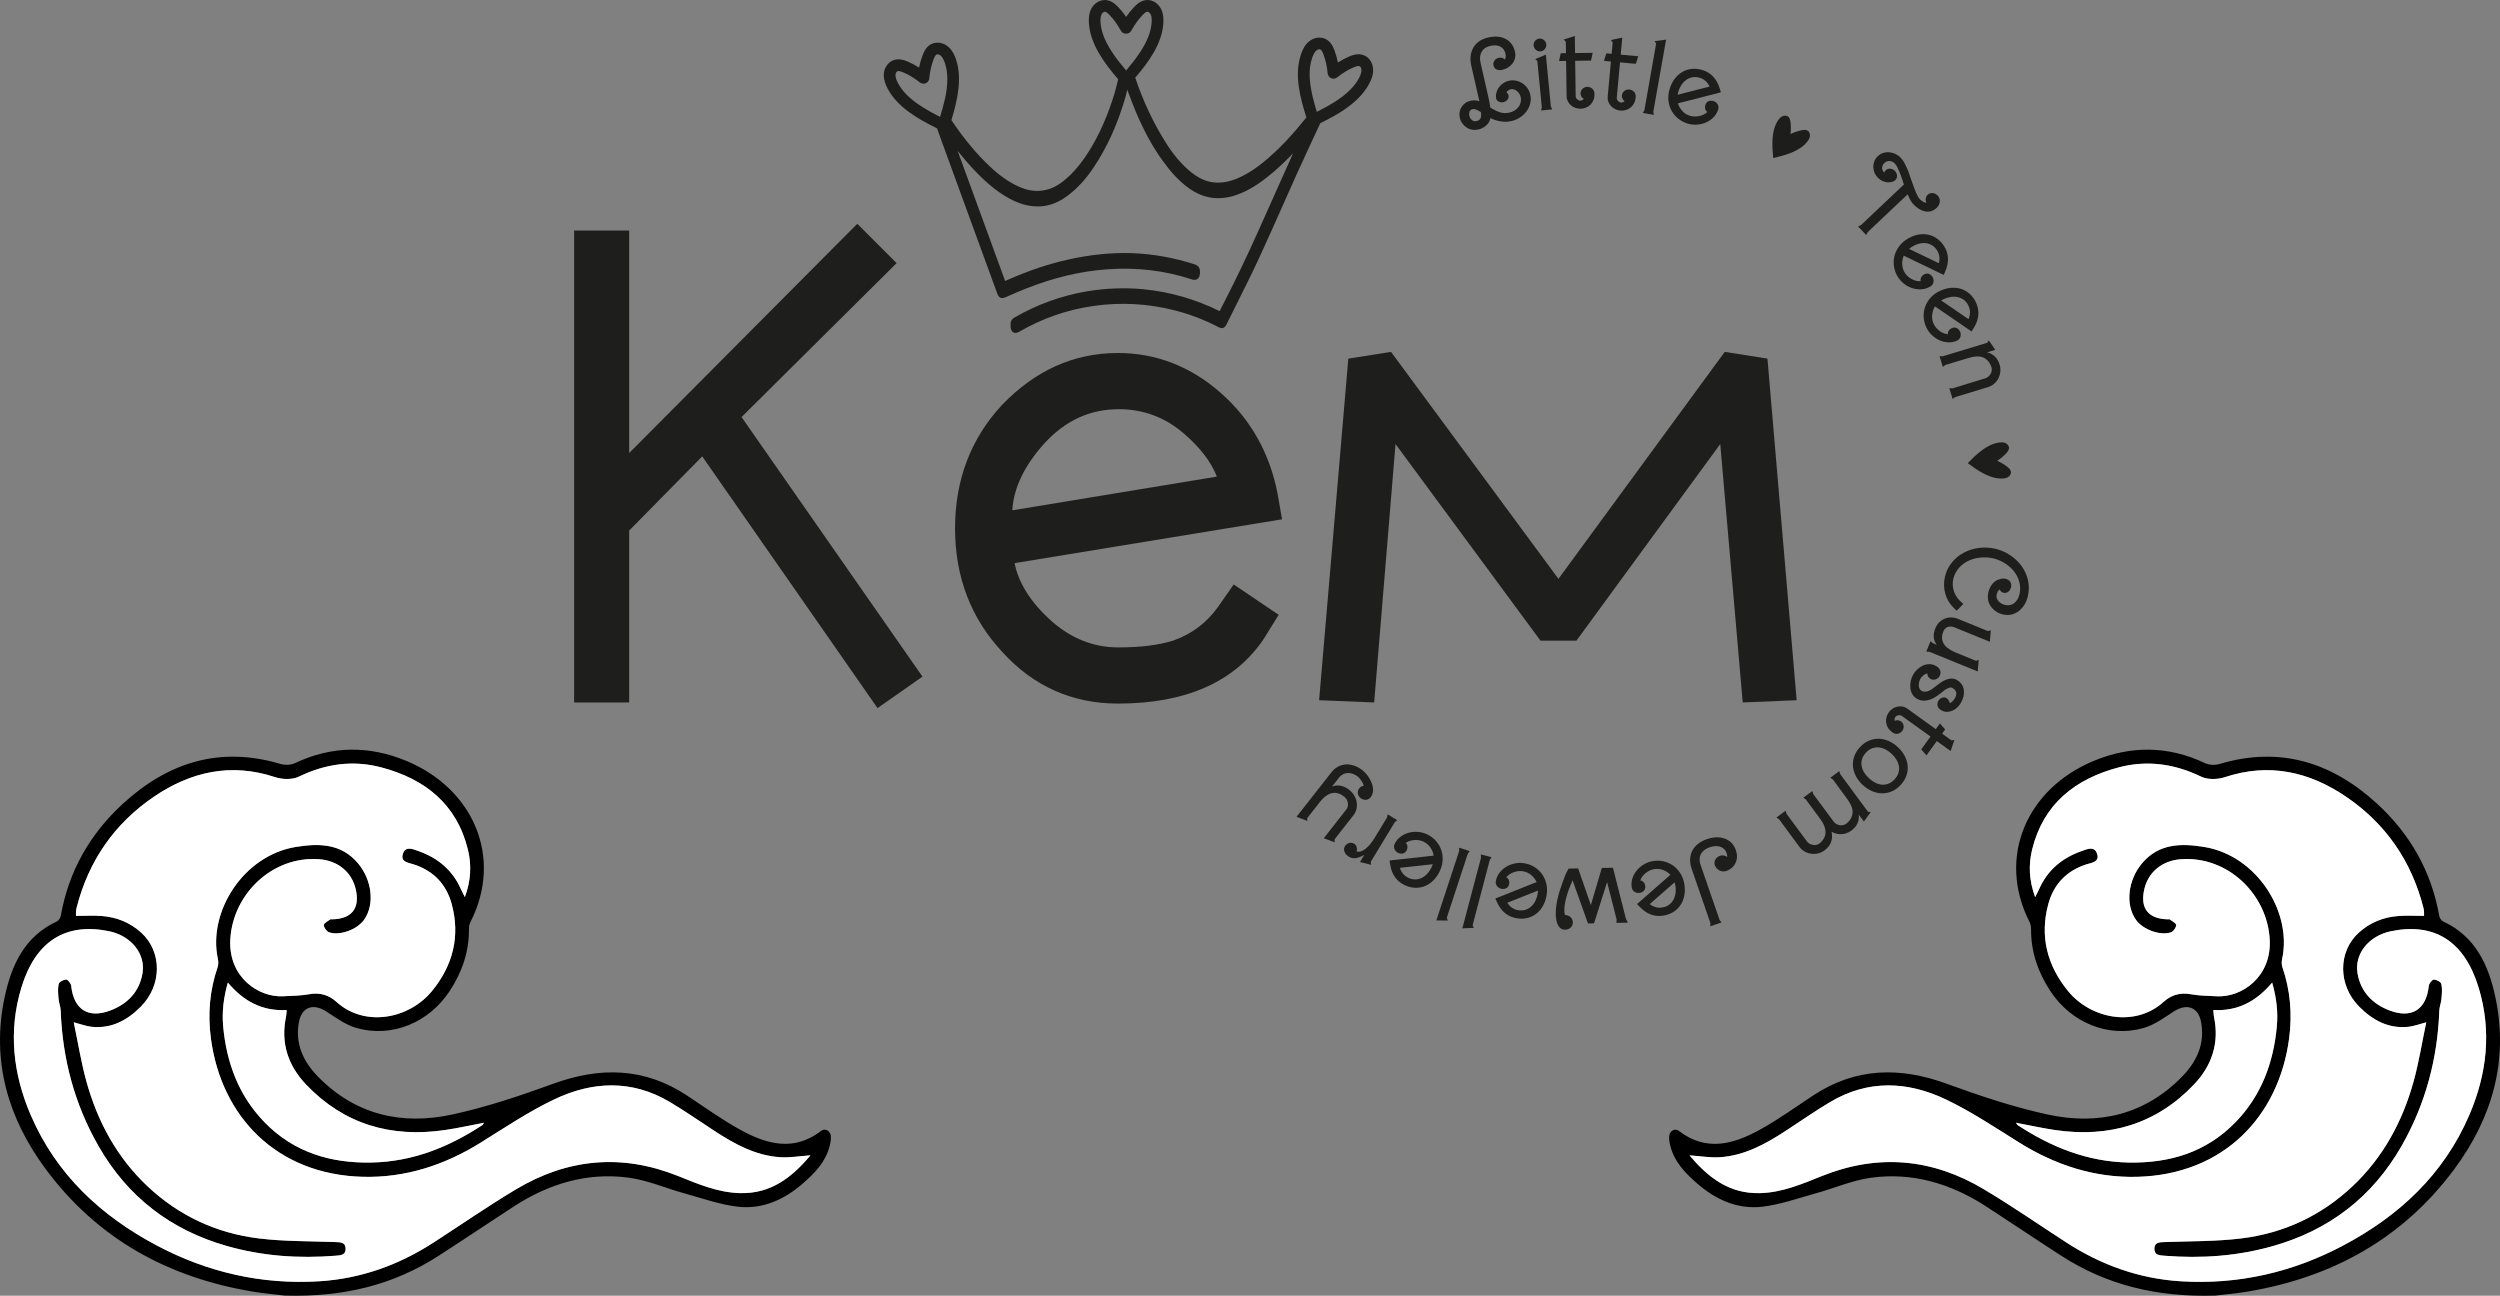 <?xml version="1.0" encoding="utf-8"?>
<!-- Generator: Adobe Illustrator 24.0.0, SVG Export Plug-In . SVG Version: 6.00 Build 0)  -->
<svg version="1.1" id="Layer_1" xmlns="http://www.w3.org/2000/svg" xmlns:xlink="http://www.w3.org/1999/xlink" x="0px" y="0px"
	 width="222.489px" height="115.315px" viewBox="0 0 222.489 115.315" style="enable-background:new 0 0 222.489 115.315;"
	 xml:space="preserve">
<rect x="0" y="0" width="222.489" height="115.315" fill="#808080" stroke="none"/>
<style type="text/css">
	.st0{fill:#1E1E1C;}
	.st1{fill:#1D1E1C;}
	.st2{fill:#FFFFFF;}
</style>
<g>
	<g>
		<path class="st0" d="M134.278,7.189c0.212-0.047,0.421-0.051,0.628-0.011c0.205,0.041,0.396,0.118,0.571,0.23
			c0.176,0.113,0.326,0.256,0.448,0.428c0.125,0.173,0.211,0.365,0.259,0.577c0.064,0.285,0.063,0.555-0.004,0.812
			s-0.181,0.492-0.34,0.7c-0.158,0.209-0.354,0.387-0.584,0.537c-0.231,0.147-0.481,0.253-0.746,0.312
			c-0.309,0.071-0.624,0.081-0.946,0.031s-0.628-0.147-0.92-0.294c-0.054,0.265-0.181,0.485-0.383,0.66
			c-0.204,0.176-0.43,0.292-0.684,0.349l-0.008,0.003c-0.188,0.042-0.371,0.048-0.552,0.018c-0.183-0.029-0.345-0.093-0.491-0.189
			c-0.146-0.097-0.274-0.219-0.382-0.367c-0.108-0.147-0.185-0.315-0.228-0.505c-0.039-0.167-0.044-0.332-0.018-0.494
			s0.081-0.312,0.166-0.452c0.084-0.138,0.193-0.258,0.328-0.355c0.133-0.098,0.288-0.167,0.465-0.207
			c0.266-0.061,0.532-0.05,0.799,0.032l-0.051-0.223l-0.671-2.955c-0.069-0.307-0.087-0.593-0.052-0.862
			c0.035-0.268,0.115-0.513,0.241-0.733c0.126-0.218,0.3-0.404,0.521-0.558c0.221-0.152,0.486-0.265,0.795-0.334
			c0.622-0.143,1.146-0.098,1.572,0.133c0.425,0.229,0.698,0.61,0.818,1.141c0.043,0.187,0.045,0.366,0.006,0.538
			c-0.038,0.174-0.108,0.331-0.209,0.472s-0.232,0.263-0.392,0.367c-0.161,0.105-0.343,0.181-0.548,0.228
			c-0.168,0.038-0.328,0.028-0.48-0.028c-0.152-0.057-0.249-0.178-0.292-0.365c-0.033-0.148-0.007-0.288,0.076-0.42
			c0.085-0.131,0.208-0.215,0.368-0.253c0.234-0.054,0.423-0.004,0.566,0.146c0.039-0.062,0.064-0.137,0.076-0.225
			c0.011-0.087,0.008-0.177-0.014-0.268c-0.047-0.202-0.119-0.357-0.219-0.466c-0.098-0.108-0.213-0.187-0.34-0.236
			s-0.263-0.071-0.408-0.066c-0.145,0.005-0.282,0.021-0.412,0.051c-0.104,0.023-0.217,0.066-0.34,0.125
			c-0.123,0.059-0.23,0.148-0.324,0.269c-0.095,0.118-0.162,0.271-0.202,0.457c-0.042,0.185-0.03,0.418,0.034,0.7l0.672,2.954
			c0.043,0.188,0.078,0.364,0.109,0.522c0.029,0.159,0.052,0.306,0.069,0.437l-0.022-0.005c0.26,0.178,0.534,0.319,0.821,0.425
			c0.288,0.105,0.595,0.12,0.92,0.047c0.161-0.036,0.31-0.099,0.446-0.184c0.136-0.086,0.252-0.19,0.347-0.313
			c0.095-0.123,0.161-0.26,0.196-0.415c0.037-0.155,0.035-0.32-0.006-0.498c-0.021-0.094-0.061-0.186-0.12-0.276
			c-0.058-0.09-0.126-0.167-0.204-0.229c-0.077-0.064-0.164-0.113-0.262-0.146c-0.097-0.033-0.196-0.038-0.297-0.015
			c-0.142,0.032-0.268,0.123-0.377,0.27c0.098,0.081,0.158,0.169,0.182,0.267c0.029,0.137,0.001,0.264-0.088,0.382
			c-0.09,0.118-0.213,0.195-0.366,0.229c-0.149,0.034-0.288,0.018-0.418-0.052c-0.13-0.068-0.211-0.17-0.242-0.306l0.003-0.035
			c-0.02-0.172-0.004-0.339,0.047-0.504c0.051-0.164,0.126-0.314,0.229-0.451c0.103-0.136,0.227-0.251,0.374-0.347
			C133.939,7.297,134.1,7.229,134.278,7.189z M131.409,10.774c0.11-0.024,0.193-0.062,0.251-0.112
			c0.056-0.05,0.097-0.11,0.121-0.184c0.025-0.075,0.036-0.153,0.034-0.237c-0.003-0.085-0.007-0.17-0.015-0.258l0.024,0.015
			c-0.106-0.072-0.233-0.144-0.381-0.216c-0.146-0.07-0.285-0.092-0.416-0.062c-0.128,0.036-0.21,0.114-0.247,0.231
			c-0.039,0.117-0.045,0.23-0.021,0.338c0.037,0.157,0.112,0.288,0.227,0.389C131.1,10.78,131.241,10.812,131.409,10.774z"/>
		<path class="st0" d="M137.105,4.572c-0.077,0.008-0.151,0-0.224-0.025c-0.072-0.024-0.136-0.059-0.19-0.105
			c-0.057-0.046-0.103-0.104-0.139-0.17c-0.039-0.065-0.061-0.138-0.068-0.215c-0.006-0.077,0.002-0.152,0.025-0.225
			c0.024-0.072,0.059-0.136,0.103-0.193c0.046-0.056,0.102-0.102,0.168-0.137c0.067-0.036,0.138-0.058,0.216-0.065
			c0.077-0.007,0.151,0,0.221,0.022c0.071,0.023,0.135,0.057,0.19,0.104c0.058,0.046,0.103,0.103,0.139,0.169
			c0.036,0.067,0.058,0.138,0.065,0.215c0.007,0.078,0,0.153-0.022,0.225s-0.057,0.136-0.104,0.192
			c-0.047,0.057-0.103,0.104-0.167,0.142C137.253,4.543,137.183,4.565,137.105,4.572z M138.018,9.474l0.123,0.261l-0.991,0.096
			l0.066-0.279l-0.398-4.117l-0.188-0.172l0.945-0.404L138.018,9.474z"/>
		<path class="st0" d="M141.898,8.41c0.002,0.197-0.03,0.373-0.1,0.528s-0.161,0.287-0.275,0.396
			c-0.115,0.109-0.248,0.192-0.397,0.25s-0.305,0.089-0.468,0.092c-0.164,0.002-0.322-0.024-0.469-0.081
			c-0.148-0.056-0.279-0.134-0.393-0.235c-0.113-0.1-0.203-0.219-0.271-0.353s-0.104-0.282-0.105-0.44l-0.045-3.146l-0.627,0.009
			l0.151-0.691l0.466-0.006l-0.015-1.01l-0.182-0.207l0.985-0.315l0.021,1.52l1.568-0.021l-0.146,0.69l-1.412,0.021l0.045,3.146
			c0.001,0.059,0.014,0.113,0.041,0.162c0.026,0.051,0.06,0.093,0.102,0.128c0.041,0.035,0.086,0.063,0.134,0.083
			c0.05,0.02,0.097,0.031,0.141,0.034c0.131-0.018,0.232-0.071,0.31-0.159c-0.192-0.121-0.29-0.283-0.293-0.486
			c-0.002-0.083,0.015-0.162,0.047-0.234c0.033-0.072,0.077-0.134,0.131-0.187c0.055-0.052,0.118-0.093,0.192-0.123
			c0.075-0.031,0.151-0.047,0.233-0.047c0.081-0.002,0.158,0.011,0.234,0.04c0.074,0.028,0.141,0.067,0.199,0.118
			c0.06,0.051,0.106,0.113,0.141,0.183c0.037,0.07,0.055,0.148,0.055,0.232L141.898,8.41z"/>
		<path class="st0" d="M145.557,8.713c-0.018,0.196-0.069,0.369-0.153,0.515c-0.086,0.146-0.19,0.269-0.316,0.363
			c-0.126,0.096-0.267,0.165-0.421,0.208c-0.156,0.043-0.313,0.056-0.476,0.042c-0.164-0.015-0.316-0.058-0.458-0.13
			c-0.142-0.071-0.263-0.163-0.365-0.275c-0.102-0.112-0.179-0.239-0.232-0.38s-0.073-0.291-0.059-0.449l0.286-3.133l-0.622-0.058
			l0.222-0.671l0.465,0.044l0.092-1.006l-0.16-0.225l1.015-0.209l-0.14,1.514l1.562,0.144l-0.217,0.672l-1.407-0.128l-0.287,3.132
			c-0.006,0.059,0.002,0.113,0.023,0.165c0.021,0.054,0.05,0.099,0.088,0.138c0.036,0.039,0.078,0.071,0.125,0.096
			c0.046,0.025,0.092,0.042,0.137,0.05c0.13-0.004,0.237-0.047,0.322-0.127c-0.178-0.14-0.258-0.312-0.238-0.515
			c0.007-0.084,0.031-0.159,0.071-0.228c0.039-0.067,0.091-0.125,0.15-0.172c0.059-0.046,0.126-0.08,0.203-0.103
			c0.077-0.022,0.155-0.029,0.236-0.021c0.081,0.007,0.157,0.029,0.228,0.064c0.072,0.036,0.135,0.082,0.188,0.139
			c0.054,0.056,0.093,0.122,0.12,0.197c0.027,0.073,0.038,0.152,0.029,0.236L145.557,8.713z"/>
		<path class="st0" d="M147.187,10.224l-0.981-0.173l0.14-0.252l1.042-5.915l0.005,0.001l-0.137-0.226l1.019-0.13l-1.136,6.41
			L147.187,10.224z"/>
		<path class="st0" d="M152.48,8.993c0.085,0.024,0.159,0.062,0.224,0.112c0.065,0.05,0.117,0.109,0.157,0.176
			c0.039,0.067,0.063,0.139,0.074,0.215c0.011,0.074,0.005,0.151-0.018,0.229c-0.088,0.281-0.229,0.521-0.425,0.717
			c-0.196,0.195-0.42,0.349-0.67,0.457c-0.25,0.108-0.514,0.173-0.792,0.191c-0.278,0.021-0.542-0.006-0.792-0.078
			c-0.331-0.095-0.624-0.245-0.874-0.445c-0.251-0.202-0.449-0.438-0.6-0.711c-0.15-0.271-0.242-0.569-0.279-0.893
			c-0.037-0.325-0.006-0.655,0.091-0.994c0.101-0.353,0.247-0.659,0.438-0.921c0.191-0.261,0.414-0.47,0.669-0.624
			c0.254-0.154,0.533-0.25,0.835-0.288c0.303-0.038,0.614-0.011,0.939,0.083c0.793,0.227,1.322,0.776,1.588,1.647l0.106,0.35
			l-3.827,0.982c0.084,0.26,0.219,0.491,0.408,0.694c0.189,0.202,0.425,0.344,0.705,0.424c0.111,0.031,0.236,0.05,0.371,0.053
			c0.135,0.003,0.271-0.008,0.406-0.037c0.137-0.028,0.268-0.074,0.396-0.135c0.127-0.061,0.239-0.139,0.339-0.236
			c-0.1-0.066-0.164-0.154-0.193-0.265c-0.027-0.112-0.026-0.219,0.004-0.326c0.046-0.165,0.133-0.281,0.258-0.348
			c0.126-0.066,0.27-0.079,0.434-0.039L152.48,8.993z M149.351,8.191c-0.019,0.069-0.037,0.149-0.054,0.242l2.851-0.732
			c-0.195-0.406-0.492-0.667-0.892-0.78c-0.241-0.07-0.468-0.083-0.674-0.037c-0.206,0.044-0.392,0.13-0.552,0.254
			c-0.163,0.125-0.303,0.28-0.417,0.464C149.498,7.787,149.412,7.983,149.351,8.191z"/>
		<path class="st0" d="M172.611,18.094c-0.055,0.157-0.139,0.293-0.26,0.406c-0.164,0.155-0.338,0.255-0.519,0.3
			c-0.182,0.044-0.361,0.046-0.54,0.005c-0.179-0.04-0.353-0.113-0.52-0.219c-0.169-0.105-0.323-0.231-0.461-0.376
			c-0.122-0.129-0.225-0.27-0.307-0.425c-0.084-0.154-0.16-0.316-0.231-0.49l-3.556,3.362l-0.131,0.264l-0.725-0.765l0.262-0.127
			l3.817-3.61l0.012,0.042c-0.025-0.074-0.05-0.145-0.073-0.213c-0.025-0.068-0.047-0.138-0.062-0.206
			c-0.053-0.142-0.1-0.271-0.141-0.393c-0.039-0.12-0.08-0.226-0.121-0.315c-0.062-0.15-0.127-0.295-0.192-0.434
			c-0.065-0.138-0.145-0.255-0.236-0.351c-0.122-0.13-0.271-0.202-0.45-0.216c-0.179-0.015-0.336,0.044-0.475,0.175
			c-0.111,0.105-0.178,0.232-0.201,0.381c-0.023,0.15,0.021,0.283,0.134,0.403c0.009,0.01,0.021,0.022,0.038,0.041
			c0.018,0.018,0.033,0.029,0.045,0.033l0.021,0.022l-0.049-0.022l0.009-0.021c0.024-0.072,0.065-0.136,0.122-0.188
			c0.119-0.114,0.261-0.16,0.423-0.14c0.161,0.02,0.297,0.087,0.406,0.204c0.106,0.113,0.165,0.25,0.175,0.412
			c0.011,0.162-0.043,0.299-0.164,0.413c-0.072,0.069-0.164,0.116-0.274,0.14c-0.234,0.064-0.464,0.06-0.693-0.016
			c-0.229-0.076-0.425-0.197-0.584-0.367l-0.014-0.014c-0.127-0.134-0.223-0.283-0.285-0.446c-0.062-0.162-0.095-0.33-0.096-0.504
			c-0.001-0.173,0.031-0.341,0.099-0.504c0.066-0.164,0.166-0.307,0.3-0.435c0.144-0.136,0.306-0.231,0.485-0.289
			c0.181-0.056,0.363-0.077,0.549-0.06c0.185,0.017,0.365,0.068,0.542,0.152c0.175,0.086,0.33,0.198,0.46,0.337l0.007,0.006
			c0.146,0.153,0.265,0.32,0.356,0.501c0.095,0.181,0.179,0.361,0.254,0.54c0.038,0.097,0.079,0.21,0.123,0.338
			c0.043,0.128,0.092,0.268,0.144,0.418c0.097,0.275,0.201,0.566,0.313,0.874c0.113,0.308,0.229,0.574,0.348,0.799
			c0.038,0.068,0.083,0.129,0.137,0.187c0.077,0.082,0.167,0.157,0.27,0.226c0.102,0.068,0.193,0.105,0.27,0.112l0.086,0.006v0.042
			l-0.014-0.029c-0.057-0.129-0.076-0.261-0.06-0.391c0.016-0.132,0.069-0.241,0.162-0.328c0.124-0.117,0.273-0.169,0.447-0.155
			c0.173,0.013,0.324,0.089,0.453,0.225c0.092,0.097,0.152,0.203,0.181,0.321c0.029,0.117,0.023,0.233-0.018,0.347L172.611,18.094z"
			/>
		<path class="st0" d="M171.972,24.629c0.049,0.072,0.08,0.148,0.098,0.229c0.018,0.08,0.019,0.158,0.006,0.235
			c-0.012,0.076-0.039,0.147-0.079,0.212c-0.041,0.063-0.095,0.118-0.163,0.164c-0.248,0.158-0.51,0.25-0.785,0.273
			c-0.277,0.024-0.547-0.003-0.807-0.081c-0.262-0.079-0.505-0.2-0.731-0.364c-0.225-0.164-0.408-0.354-0.554-0.568
			c-0.193-0.288-0.32-0.589-0.382-0.905c-0.062-0.315-0.062-0.626-0.002-0.929c0.062-0.305,0.183-0.592,0.363-0.863
			s0.418-0.506,0.71-0.701c0.305-0.205,0.613-0.345,0.928-0.422s0.619-0.092,0.914-0.046c0.294,0.046,0.568,0.151,0.824,0.317
			s0.478,0.389,0.664,0.669c0.461,0.684,0.512,1.446,0.153,2.282l-0.144,0.336l-3.561-1.715c-0.103,0.252-0.147,0.518-0.133,0.795
			c0.014,0.276,0.103,0.536,0.265,0.777c0.064,0.097,0.147,0.189,0.249,0.28s0.213,0.168,0.336,0.234
			c0.122,0.065,0.252,0.117,0.389,0.151s0.273,0.048,0.41,0.038c-0.033-0.114-0.025-0.223,0.025-0.326
			c0.049-0.104,0.119-0.186,0.21-0.247c0.143-0.095,0.283-0.129,0.422-0.099c0.139,0.029,0.259,0.112,0.357,0.248L171.972,24.629z
			 M170.096,22c-0.06,0.04-0.126,0.089-0.198,0.15l2.653,1.278c0.111-0.438,0.052-0.829-0.18-1.174
			c-0.141-0.209-0.304-0.363-0.491-0.461c-0.188-0.099-0.383-0.153-0.588-0.161c-0.204-0.009-0.41,0.02-0.617,0.087
			C170.468,21.784,170.275,21.879,170.096,22z"/>
		<path class="st0" d="M174.434,29.505c0.038,0.078,0.059,0.159,0.063,0.241c0.004,0.082-0.007,0.16-0.03,0.234
			c-0.024,0.073-0.062,0.14-0.11,0.197c-0.051,0.058-0.111,0.103-0.186,0.139c-0.27,0.118-0.543,0.169-0.818,0.15
			c-0.277-0.018-0.539-0.085-0.785-0.202c-0.246-0.116-0.469-0.273-0.666-0.47c-0.198-0.197-0.353-0.412-0.463-0.646
			c-0.148-0.313-0.229-0.63-0.24-0.952c-0.014-0.321,0.031-0.627,0.139-0.918c0.106-0.291,0.269-0.558,0.488-0.799
			c0.219-0.24,0.488-0.435,0.808-0.585c0.331-0.156,0.657-0.249,0.981-0.276c0.321-0.029,0.626,0.002,0.909,0.092
			c0.284,0.09,0.539,0.236,0.767,0.439c0.228,0.201,0.414,0.455,0.557,0.76c0.352,0.747,0.287,1.507-0.193,2.28l-0.192,0.311
			l-3.261-2.233c-0.141,0.235-0.225,0.49-0.252,0.766c-0.027,0.276,0.021,0.546,0.145,0.81c0.05,0.105,0.119,0.21,0.204,0.314
			c0.087,0.104,0.186,0.198,0.296,0.282c0.111,0.083,0.232,0.152,0.361,0.208c0.13,0.056,0.264,0.089,0.401,0.1
			c-0.017-0.118,0.009-0.225,0.072-0.319c0.064-0.096,0.146-0.165,0.247-0.214c0.154-0.073,0.299-0.083,0.43-0.034
			c0.134,0.052,0.239,0.151,0.316,0.301L174.434,29.505z M172.976,26.622c-0.063,0.03-0.137,0.07-0.217,0.118l2.429,1.664
			c0.177-0.416,0.177-0.811,0.001-1.186c-0.108-0.228-0.247-0.406-0.416-0.532c-0.171-0.125-0.355-0.208-0.558-0.247
			c-0.2-0.04-0.409-0.042-0.623-0.008S173.173,26.53,172.976,26.622z"/>
		<path class="st0" d="M173.772,35.507l-0.292-0.961l0.289,0.018c0.486-0.151,0.969-0.3,1.449-0.448
			c0.481-0.149,0.966-0.297,1.455-0.446c0.105-0.035,0.197-0.087,0.278-0.153c0.082-0.067,0.148-0.146,0.2-0.236
			c0.053-0.09,0.086-0.187,0.103-0.289c0.017-0.104,0.009-0.21-0.021-0.318c-0.066-0.193-0.156-0.361-0.268-0.503
			c-0.112-0.142-0.25-0.251-0.413-0.332c-0.328-0.164-0.779-0.158-1.355,0.017l-2.063,0.623l-0.232,0.173l-0.289-0.953l0.287,0.009
			l3.962-1.207l0.128-0.216l0.582,0.847l-0.729,0.222c0.29,0.075,0.527,0.205,0.711,0.391c0.183,0.185,0.318,0.421,0.404,0.706
			c0.065,0.213,0.086,0.426,0.062,0.638s-0.082,0.408-0.176,0.589c-0.093,0.18-0.22,0.34-0.38,0.476
			c-0.159,0.137-0.343,0.236-0.551,0.3l-2.917,0.888L173.772,35.507z"/>
		<path class="st0" d="M174.726,53.747l-0.588,0.606l-0.266-0.256c-0.351-0.334-0.599-0.745-0.742-1.232
			c-0.142-0.488-0.159-0.983-0.051-1.481l0.008-0.039c0.116-0.499,0.325-0.93,0.627-1.296s0.657-0.656,1.067-0.869
			c0.41-0.214,0.856-0.353,1.337-0.417c0.482-0.063,0.957-0.04,1.428,0.067l0.009,0.003c0.479,0.11,0.923,0.3,1.329,0.568
			c0.407,0.269,0.748,0.59,1.023,0.967c0.274,0.375,0.466,0.796,0.572,1.261c0.107,0.465,0.103,0.948-0.014,1.449
			c-0.06,0.259-0.156,0.499-0.291,0.721c-0.134,0.221-0.297,0.408-0.488,0.562c-0.191,0.154-0.408,0.262-0.65,0.324
			c-0.242,0.061-0.505,0.06-0.789-0.006c-0.226-0.053-0.432-0.141-0.613-0.264c-0.184-0.124-0.334-0.271-0.455-0.441
			c-0.119-0.171-0.201-0.361-0.243-0.572c-0.042-0.211-0.036-0.433,0.017-0.667l0.003-0.01c0.062-0.271,0.163-0.502,0.302-0.69
			c0.138-0.188,0.305-0.328,0.502-0.42c0.279-0.117,0.521-0.153,0.724-0.106c0.186,0.043,0.323,0.133,0.416,0.27
			c0.091,0.138,0.113,0.303,0.069,0.495c-0.039,0.167-0.122,0.297-0.25,0.391c-0.128,0.095-0.266,0.123-0.414,0.089
			s-0.266-0.133-0.351-0.295c-0.124,0.094-0.21,0.24-0.255,0.439l-0.003,0.01c-0.028,0.122-0.025,0.234,0.01,0.335
			c0.035,0.102,0.089,0.191,0.161,0.269c0.074,0.079,0.161,0.146,0.261,0.203c0.1,0.055,0.205,0.096,0.315,0.123
			c0.329,0.069,0.606,0.01,0.83-0.175s0.373-0.44,0.448-0.765c0.091-0.388,0.086-0.758-0.011-1.109
			c-0.096-0.351-0.258-0.669-0.484-0.954c-0.227-0.284-0.502-0.526-0.827-0.727c-0.323-0.199-0.67-0.342-1.039-0.427l-0.01-0.001
			c-0.354-0.076-0.72-0.096-1.097-0.062c-0.377,0.035-0.729,0.128-1.057,0.282c-0.327,0.154-0.613,0.365-0.854,0.635
			c-0.241,0.271-0.41,0.599-0.507,0.984l-0.006,0.03c-0.074,0.344-0.057,0.688,0.05,1.032c0.107,0.343,0.286,0.638,0.539,0.882
			L174.726,53.747z"/>
		<path class="st0" d="M171.431,57.994l0.381-0.935l0.217,0.188l0.333,0.136c-0.166-0.225-0.257-0.458-0.27-0.7
			c-0.014-0.242,0.036-0.499,0.147-0.771c0.084-0.207,0.198-0.382,0.342-0.526c0.145-0.144,0.308-0.252,0.487-0.325
			c0.181-0.074,0.372-0.111,0.575-0.11c0.202,0,0.402,0.042,0.6,0.122l2.661,1.087l-0.004,0.009l0.273-0.077l-0.083,1.025
			l-3.155-1.288c-0.105-0.043-0.208-0.067-0.31-0.071c-0.101-0.004-0.195,0.009-0.281,0.04c-0.086,0.03-0.164,0.079-0.233,0.148
			c-0.07,0.068-0.125,0.153-0.166,0.254c-0.155,0.377-0.152,0.721,0.008,1.033c0.158,0.312,0.504,0.583,1.036,0.814l1.873,0.766
			l0.235-0.087l-0.086,1.034l-4.294-1.752L171.431,57.994z"/>
		<path class="st0" d="M172.751,61.664c-0.149,0.12-0.309,0.236-0.479,0.346c-0.17,0.111-0.347,0.197-0.529,0.26
			c-0.182,0.062-0.368,0.092-0.559,0.088c-0.192-0.004-0.384-0.06-0.575-0.168c-0.186-0.105-0.326-0.245-0.423-0.417
			c-0.095-0.172-0.154-0.359-0.175-0.559s-0.009-0.401,0.036-0.606s0.115-0.393,0.211-0.562c0.098-0.175,0.225-0.335,0.378-0.478
			c0.154-0.145,0.321-0.257,0.503-0.339c0.182-0.08,0.373-0.122,0.571-0.122c0.2-0.001,0.396,0.053,0.587,0.16
			c0.084,0.048,0.159,0.104,0.222,0.17c0.063,0.066,0.11,0.138,0.142,0.216c0.029,0.078,0.042,0.161,0.035,0.25
			c-0.004,0.088-0.033,0.18-0.087,0.276l-0.011,0.017c-0.041,0.066-0.092,0.122-0.154,0.169c-0.062,0.048-0.128,0.081-0.199,0.102
			c-0.07,0.022-0.145,0.028-0.221,0.021c-0.075-0.008-0.148-0.031-0.219-0.071c-0.184-0.104-0.276-0.264-0.281-0.481
			c-0.129,0.02-0.249,0.077-0.359,0.17c-0.111,0.094-0.197,0.195-0.26,0.306c-0.043,0.076-0.077,0.166-0.105,0.27
			c-0.025,0.104-0.038,0.206-0.037,0.308c0.002,0.102,0.022,0.196,0.061,0.285c0.037,0.088,0.1,0.157,0.188,0.206
			c0.11,0.062,0.225,0.087,0.345,0.075c0.121-0.012,0.237-0.046,0.353-0.1c0.114-0.055,0.223-0.121,0.326-0.198
			c0.103-0.078,0.193-0.147,0.271-0.213c0.123-0.101,0.26-0.201,0.407-0.302c0.148-0.101,0.301-0.184,0.46-0.247
			c0.159-0.065,0.321-0.101,0.487-0.108c0.166-0.006,0.328,0.036,0.489,0.126c0.197,0.112,0.345,0.247,0.444,0.408
			c0.101,0.159,0.16,0.331,0.183,0.513c0.021,0.181,0.009,0.367-0.04,0.56s-0.124,0.376-0.225,0.555
			c-0.083,0.148-0.19,0.285-0.322,0.408c-0.13,0.123-0.273,0.219-0.428,0.288c-0.154,0.068-0.316,0.104-0.486,0.106
			c-0.17,0.004-0.339-0.043-0.505-0.137c-0.077-0.043-0.15-0.1-0.222-0.171c-0.077-0.095-0.119-0.201-0.128-0.322
			c-0.009-0.119,0.018-0.233,0.078-0.34l0.005-0.009c0.033-0.061,0.076-0.113,0.131-0.161c0.057-0.046,0.116-0.083,0.182-0.108
			c0.067-0.025,0.136-0.038,0.206-0.037c0.069,0,0.137,0.018,0.198,0.054c0.067,0.038,0.129,0.1,0.184,0.184
			c0.055,0.085,0.096,0.179,0.125,0.28c0.184-0.098,0.329-0.241,0.438-0.433l0.005-0.009c0.109-0.194,0.15-0.368,0.122-0.52
			c-0.028-0.15-0.143-0.284-0.346-0.398c-0.065-0.037-0.126-0.051-0.183-0.042c-0.058,0.009-0.102,0.022-0.136,0.041
			c-0.116,0.042-0.229,0.102-0.34,0.179S172.867,61.566,172.751,61.664z"/>
		<path class="st0" d="M168.374,65.14c-0.161-0.115-0.282-0.246-0.366-0.395c-0.082-0.147-0.134-0.299-0.152-0.456
			c-0.018-0.157-0.008-0.313,0.035-0.469c0.041-0.154,0.11-0.299,0.204-0.431c0.097-0.133,0.212-0.243,0.345-0.329
			c0.133-0.085,0.273-0.144,0.422-0.174c0.147-0.032,0.296-0.035,0.445-0.009c0.148,0.025,0.289,0.084,0.417,0.177l2.554,1.836
			l0.365-0.508l0.467,0.533l-0.272,0.378l0.82,0.589l0.274-0.023l-0.334,0.98l-1.233-0.888l-0.916,1.274l-0.468-0.529l0.824-1.147
			l-2.553-1.837c-0.049-0.033-0.1-0.056-0.156-0.063c-0.056-0.008-0.109-0.006-0.163,0.006c-0.052,0.012-0.102,0.032-0.146,0.058
			c-0.047,0.028-0.084,0.059-0.112,0.095c-0.063,0.113-0.081,0.229-0.056,0.342c0.212-0.083,0.4-0.064,0.565,0.056
			c0.067,0.048,0.121,0.107,0.16,0.176c0.038,0.069,0.062,0.141,0.071,0.216c0.009,0.076,0.005,0.151-0.016,0.229
			c-0.02,0.077-0.053,0.148-0.101,0.215c-0.047,0.065-0.104,0.12-0.171,0.164s-0.139,0.074-0.216,0.091
			c-0.074,0.018-0.151,0.019-0.229,0.006c-0.078-0.015-0.15-0.046-0.22-0.096L168.374,65.14z"/>
		<path class="st0" d="M169.147,69.86c-0.243,0.262-0.509,0.451-0.797,0.574c-0.288,0.12-0.58,0.177-0.877,0.169
			c-0.3-0.008-0.595-0.076-0.887-0.203c-0.291-0.128-0.564-0.311-0.817-0.547c-0.252-0.233-0.45-0.492-0.598-0.772
			c-0.147-0.281-0.236-0.57-0.264-0.866c-0.029-0.298,0.007-0.593,0.107-0.889s0.272-0.574,0.515-0.834
			c0.244-0.264,0.511-0.456,0.799-0.577c0.287-0.121,0.581-0.177,0.879-0.171c0.298,0.008,0.592,0.077,0.881,0.205
			c0.29,0.129,0.562,0.31,0.812,0.543c0.253,0.236,0.455,0.494,0.604,0.775s0.239,0.57,0.269,0.867
			c0.028,0.297-0.008,0.592-0.107,0.889C169.565,69.318,169.392,69.598,169.147,69.86z M166.06,66.985
			c-0.175,0.188-0.291,0.381-0.349,0.581c-0.059,0.2-0.071,0.399-0.036,0.598c0.034,0.197,0.107,0.39,0.222,0.576
			c0.115,0.186,0.258,0.358,0.429,0.518c0.17,0.159,0.353,0.289,0.546,0.389c0.193,0.101,0.39,0.161,0.588,0.181
			c0.199,0.019,0.396-0.007,0.593-0.079c0.195-0.073,0.381-0.202,0.553-0.389c0.175-0.188,0.291-0.382,0.35-0.581
			c0.058-0.201,0.071-0.398,0.037-0.597c-0.032-0.196-0.105-0.389-0.219-0.576c-0.113-0.187-0.256-0.36-0.426-0.52
			c-0.17-0.157-0.354-0.288-0.55-0.389c-0.195-0.102-0.394-0.16-0.592-0.18c-0.199-0.02-0.396,0.007-0.591,0.079
			C166.417,66.669,166.234,66.798,166.06,66.985z"/>
		<path class="st0" d="M158.095,72.754l0.81-0.597l0.09,0.271l1.806,2.445c0.064,0.086,0.142,0.155,0.236,0.21
			c0.093,0.054,0.192,0.088,0.296,0.106c0.104,0.018,0.206,0.018,0.31-0.001c0.103-0.021,0.195-0.06,0.281-0.118
			c0.155-0.127,0.28-0.268,0.374-0.422c0.094-0.153,0.147-0.319,0.161-0.501s-0.017-0.375-0.088-0.584
			c-0.07-0.209-0.195-0.433-0.372-0.673l-1.286-1.742l-0.229-0.155l0.809-0.598l0.079,0.278c0.304,0.408,0.607,0.813,0.906,1.217
			c0.301,0.404,0.604,0.812,0.906,1.224c0.068,0.087,0.147,0.157,0.237,0.211c0.091,0.054,0.187,0.092,0.29,0.11
			c0.102,0.019,0.204,0.018,0.307-0.001s0.201-0.062,0.293-0.126c0.16-0.127,0.288-0.268,0.381-0.423
			c0.095-0.156,0.152-0.323,0.175-0.501c0.049-0.36-0.107-0.783-0.464-1.267l-1.277-1.738l-0.239-0.162l0.801-0.589l0.088,0.272
			l2.456,3.329l0.249,0.052l-0.604,0.831l-0.453-0.613c0.027,0.298-0.016,0.565-0.131,0.801c-0.113,0.234-0.291,0.44-0.53,0.617
			c-0.132,0.098-0.274,0.174-0.424,0.229c-0.147,0.054-0.3,0.083-0.454,0.09c-0.154,0.008-0.306-0.007-0.455-0.044
			c-0.15-0.035-0.293-0.095-0.429-0.175c0.073,0.36,0.055,0.678-0.056,0.951c-0.108,0.273-0.298,0.511-0.57,0.711
			c-0.176,0.13-0.368,0.22-0.575,0.268c-0.206,0.047-0.41,0.058-0.613,0.03c-0.203-0.026-0.396-0.093-0.579-0.197
			c-0.184-0.104-0.34-0.242-0.469-0.417l-1.805-2.445L158.095,72.754z"/>
		<path class="st0" d="M153.204,82.092l-0.995,0.344l0.004-0.3l-1.664-4.818c-0.104-0.296-0.148-0.58-0.137-0.849
			c0.012-0.27,0.075-0.52,0.191-0.75c0.117-0.23,0.285-0.435,0.501-0.609c0.217-0.176,0.479-0.317,0.784-0.424
			c0.3-0.104,0.587-0.158,0.861-0.166s0.528,0.031,0.758,0.115c0.229,0.086,0.429,0.215,0.596,0.389
			c0.168,0.173,0.297,0.388,0.385,0.645c0.069,0.202,0.103,0.396,0.096,0.584c-0.005,0.186-0.045,0.363-0.122,0.529
			c-0.075,0.167-0.183,0.313-0.321,0.438c-0.139,0.126-0.312,0.224-0.52,0.295c-0.098,0.034-0.2,0.046-0.308,0.035
			c-0.106-0.012-0.204-0.04-0.294-0.087c-0.089-0.046-0.171-0.11-0.242-0.19c-0.073-0.081-0.127-0.172-0.161-0.273
			c-0.061-0.174-0.046-0.342,0.047-0.504c0.091-0.161,0.226-0.274,0.407-0.336c0.113-0.039,0.226-0.048,0.338-0.026
			c0.111,0.021,0.211,0.065,0.301,0.134c0.015-0.097,0.002-0.202-0.037-0.315c-0.072-0.212-0.179-0.364-0.315-0.46
			c-0.139-0.097-0.282-0.156-0.435-0.178c-0.151-0.021-0.298-0.019-0.438,0.008c-0.142,0.026-0.258,0.056-0.345,0.087
			c-0.114,0.039-0.234,0.097-0.361,0.173c-0.129,0.077-0.238,0.179-0.332,0.306c-0.093,0.126-0.152,0.283-0.178,0.472
			c-0.026,0.189,0.006,0.414,0.098,0.678l1.668,4.827L153.204,82.092z"/>
		<path class="st0" d="M145.94,79.458c-0.085,0.017-0.169,0.017-0.249,0c-0.08-0.016-0.153-0.044-0.219-0.086
			c-0.066-0.042-0.12-0.094-0.163-0.157c-0.044-0.062-0.073-0.134-0.089-0.212c-0.048-0.292-0.029-0.568,0.057-0.832
			s0.217-0.5,0.391-0.709c0.175-0.211,0.383-0.387,0.621-0.53c0.24-0.143,0.486-0.238,0.742-0.287
			c0.339-0.064,0.666-0.064,0.98,0.003s0.6,0.188,0.855,0.363c0.257,0.175,0.473,0.398,0.652,0.671
			c0.179,0.272,0.301,0.583,0.367,0.928c0.068,0.359,0.076,0.7,0.023,1.02c-0.052,0.32-0.156,0.606-0.315,0.858
			c-0.157,0.253-0.362,0.464-0.614,0.634c-0.253,0.171-0.544,0.287-0.875,0.351c-0.811,0.154-1.531-0.098-2.161-0.754l-0.254-0.263
			l2.973-2.604c-0.191-0.194-0.417-0.339-0.678-0.434c-0.261-0.097-0.534-0.115-0.819-0.062c-0.115,0.022-0.232,0.062-0.355,0.12
			c-0.122,0.059-0.238,0.131-0.348,0.217c-0.107,0.088-0.206,0.187-0.29,0.299c-0.087,0.111-0.151,0.232-0.195,0.363
			c0.117,0.014,0.215,0.063,0.29,0.149c0.076,0.086,0.125,0.183,0.145,0.291c0.033,0.169,0.007,0.311-0.074,0.428
			c-0.08,0.115-0.203,0.192-0.368,0.231L145.94,79.458z M149.094,78.761c-0.013-0.069-0.034-0.149-0.062-0.239l-2.214,1.94
			c0.359,0.273,0.743,0.372,1.149,0.293c0.248-0.046,0.454-0.137,0.617-0.27c0.164-0.135,0.291-0.293,0.379-0.479
			c0.088-0.185,0.142-0.386,0.162-0.602C149.146,79.19,149.136,78.975,149.094,78.761z"/>
		<path class="st0" d="M139.3,82.737c-0.165,0.003-0.302-0.036-0.41-0.12c-0.109-0.084-0.194-0.191-0.257-0.325
			c-0.062-0.134-0.106-0.281-0.132-0.446c-0.026-0.165-0.041-0.328-0.045-0.489c-0.004-0.257,0.012-0.509,0.047-0.759
			s0.084-0.498,0.143-0.744c0.061-0.246,0.131-0.49,0.212-0.732c0.081-0.243,0.165-0.485,0.251-0.726
			c0.051-0.153,0.108-0.307,0.17-0.457c0.062-0.153,0.134-0.304,0.215-0.454l0.107-0.183l0.846-0.016l1.133,3.261l0.974-3.303
			l0.99-0.019l1.152,4.527l0.177,0.361l-1.015,0.02l0.013-0.307l-0.846-3.325l-1.161,3.671l-0.54,0.01l-1.371-3.834
			c-0.068,0.15-0.146,0.333-0.232,0.547c-0.086,0.214-0.168,0.441-0.244,0.685s-0.14,0.49-0.189,0.743
			c-0.05,0.255-0.072,0.494-0.068,0.721c0.002,0.156,0.021,0.288,0.053,0.397l0.008-0.004c0.092-0.003,0.178,0.013,0.264,0.045
			c0.084,0.032,0.158,0.077,0.222,0.134c0.062,0.058,0.113,0.125,0.151,0.203c0.039,0.08,0.06,0.164,0.062,0.254
			c0.002,0.098-0.015,0.186-0.049,0.266c-0.033,0.08-0.08,0.149-0.141,0.207s-0.132,0.104-0.214,0.138
			c-0.082,0.035-0.17,0.052-0.264,0.054H139.3z"/>
		<path class="st0" d="M133.647,79.105c-0.087-0.013-0.165-0.041-0.235-0.083c-0.07-0.043-0.13-0.094-0.178-0.155
			c-0.049-0.062-0.082-0.128-0.102-0.201c-0.021-0.074-0.024-0.151-0.012-0.23c0.052-0.291,0.161-0.546,0.332-0.766
			c0.169-0.22,0.37-0.398,0.604-0.537c0.234-0.141,0.488-0.237,0.763-0.291c0.272-0.055,0.537-0.062,0.794-0.023
			c0.342,0.052,0.65,0.163,0.925,0.331c0.273,0.169,0.501,0.378,0.685,0.628c0.183,0.25,0.312,0.534,0.39,0.852
			c0.077,0.315,0.09,0.648,0.036,0.997c-0.057,0.362-0.161,0.684-0.319,0.968c-0.154,0.283-0.35,0.519-0.583,0.704
			s-0.498,0.316-0.793,0.392c-0.294,0.076-0.608,0.088-0.941,0.037c-0.815-0.124-1.41-0.603-1.784-1.433l-0.15-0.333l3.673-1.46
			c-0.116-0.247-0.28-0.459-0.495-0.636c-0.213-0.178-0.463-0.288-0.752-0.331c-0.115-0.019-0.239-0.021-0.373-0.007
			c-0.136,0.015-0.269,0.043-0.4,0.09c-0.132,0.044-0.256,0.104-0.374,0.183c-0.118,0.076-0.221,0.169-0.306,0.276
			c0.106,0.053,0.181,0.132,0.224,0.239c0.043,0.106,0.055,0.213,0.039,0.322c-0.026,0.17-0.097,0.296-0.213,0.378
			s-0.257,0.113-0.425,0.094L133.647,79.105z M136.852,79.503c0.011-0.07,0.02-0.152,0.023-0.247l-2.735,1.088
			c0.245,0.378,0.573,0.6,0.982,0.662c0.25,0.038,0.475,0.021,0.674-0.049c0.199-0.071,0.371-0.179,0.517-0.324
			c0.144-0.145,0.263-0.314,0.354-0.512S136.82,79.717,136.852,79.503z"/>
		<path class="st0" d="M131.781,76.037l0.961,0.253l-0.158,0.24l-1.527,5.808h-0.006l0.118,0.236l-1.026,0.046l1.662-6.295
			L131.781,76.037z"/>
		<path class="st0" d="M129.856,75.439l0.945,0.31l-0.173,0.229l-1.872,5.707l-0.005-0.002l0.104,0.244l-1.027-0.016l2.034-6.184
			L129.856,75.439z"/>
		<path class="st0" d="M124.44,75.906c-0.079-0.035-0.149-0.082-0.206-0.142c-0.056-0.06-0.1-0.125-0.129-0.197
			c-0.03-0.071-0.045-0.146-0.045-0.222c0.001-0.076,0.018-0.151,0.051-0.225c0.126-0.267,0.3-0.482,0.523-0.649
			c0.221-0.167,0.463-0.286,0.727-0.357c0.263-0.073,0.533-0.099,0.811-0.078c0.278,0.02,0.536,0.083,0.772,0.188
			c0.316,0.143,0.584,0.33,0.803,0.565c0.22,0.235,0.384,0.497,0.493,0.787s0.159,0.599,0.149,0.924
			c-0.009,0.326-0.086,0.649-0.23,0.972c-0.149,0.334-0.338,0.617-0.563,0.849c-0.227,0.232-0.477,0.406-0.751,0.523
			c-0.273,0.116-0.562,0.173-0.868,0.167c-0.303-0.006-0.609-0.078-0.917-0.215c-0.753-0.338-1.198-0.956-1.339-1.855l-0.057-0.36
			l3.929-0.433c-0.046-0.269-0.148-0.517-0.307-0.743c-0.159-0.229-0.372-0.4-0.638-0.52c-0.105-0.049-0.227-0.084-0.359-0.105
			c-0.134-0.023-0.27-0.03-0.41-0.021c-0.139,0.01-0.273,0.034-0.408,0.078c-0.135,0.042-0.257,0.104-0.368,0.185
			c0.089,0.079,0.14,0.176,0.152,0.29c0.014,0.114-0.003,0.221-0.049,0.321c-0.069,0.157-0.172,0.26-0.305,0.307
			c-0.134,0.05-0.278,0.042-0.435-0.021L124.44,75.906z M127.423,77.143c0.029-0.064,0.059-0.142,0.088-0.231l-2.926,0.322
			c0.137,0.429,0.394,0.729,0.771,0.898c0.23,0.104,0.451,0.147,0.662,0.132s0.406-0.073,0.584-0.174s0.338-0.234,0.479-0.4
			C127.22,77.524,127.335,77.341,127.423,77.143z"/>
		<path class="st0" d="M120.048,76.244c-0.104-0.063-0.19-0.134-0.257-0.213c-0.065-0.077-0.114-0.157-0.144-0.239
			s-0.041-0.165-0.034-0.248s0.032-0.161,0.075-0.232c0.045-0.075,0.101-0.137,0.166-0.184c0.064-0.048,0.135-0.083,0.209-0.103
			c0.075-0.021,0.152-0.026,0.231-0.017c0.078,0.01,0.153,0.036,0.222,0.078c0.055,0.034,0.102,0.076,0.139,0.13
			c0.035,0.052,0.062,0.108,0.081,0.17c0.017,0.062,0.024,0.126,0.023,0.193c-0.001,0.068-0.01,0.132-0.028,0.193
			c0.125,0.042,0.258,0.039,0.396-0.008c0.14-0.049,0.278-0.13,0.418-0.239c0.14-0.111,0.273-0.246,0.405-0.408
			c0.132-0.159,0.254-0.333,0.366-0.518l1.122-1.842l0.057-0.283l0.853,0.517l-0.221,0.186l-2.147,3.54l0.05,0.247l-0.999-0.243
			l0.39-0.644c-0.263,0.15-0.507,0.247-0.733,0.288C120.461,76.406,120.247,76.366,120.048,76.244z"/>
		<path class="st0" d="M115.383,72.694l3.114-3.969c0.168-0.214,0.359-0.379,0.576-0.495s0.445-0.183,0.688-0.198
			c0.24-0.017,0.489,0.018,0.745,0.104s0.505,0.223,0.746,0.413c0.103,0.08,0.205,0.177,0.306,0.291
			c0.102,0.114,0.195,0.241,0.282,0.38c0.087,0.138,0.161,0.282,0.224,0.435c0.062,0.151,0.103,0.303,0.122,0.453
			c0.02,0.151,0.015,0.299-0.015,0.445c-0.03,0.145-0.094,0.279-0.189,0.401c-0.053,0.067-0.117,0.122-0.191,0.161
			s-0.15,0.061-0.229,0.065c-0.081,0.006-0.162-0.004-0.243-0.029s-0.158-0.064-0.229-0.12c-0.068-0.055-0.124-0.118-0.167-0.189
			c-0.042-0.072-0.069-0.147-0.08-0.224c-0.012-0.077-0.009-0.156,0.013-0.237c0.02-0.081,0.058-0.155,0.112-0.224
			c0.097-0.125,0.229-0.202,0.396-0.231c-0.019-0.088-0.049-0.175-0.096-0.26c-0.046-0.086-0.097-0.167-0.15-0.241
			c-0.054-0.076-0.108-0.142-0.165-0.2c-0.055-0.058-0.099-0.1-0.132-0.126c-0.038-0.03-0.092-0.065-0.159-0.106
			c-0.068-0.042-0.148-0.079-0.239-0.113c-0.09-0.034-0.188-0.06-0.294-0.077c-0.105-0.017-0.215-0.016-0.328,0.006
			c-0.112,0.02-0.226,0.063-0.337,0.13s-0.22,0.164-0.321,0.295l-0.598,0.764c0.277-0.104,0.544-0.124,0.801-0.065
			c0.255,0.059,0.501,0.18,0.735,0.364c0.173,0.135,0.316,0.297,0.429,0.483c0.111,0.188,0.187,0.384,0.224,0.589
			c0.036,0.206,0.032,0.411-0.012,0.615c-0.044,0.205-0.131,0.393-0.265,0.562l-1.674,2.132l-0.01,0.281l-0.964-0.36l2.005-2.556
			c0.07-0.089,0.115-0.186,0.136-0.291s0.022-0.211,0.001-0.316c-0.02-0.105-0.058-0.207-0.116-0.303
			c-0.06-0.095-0.132-0.177-0.22-0.245c-0.165-0.13-0.335-0.223-0.51-0.276c-0.175-0.056-0.354-0.067-0.533-0.033
			c-0.181,0.033-0.363,0.115-0.549,0.244c-0.188,0.13-0.373,0.312-0.559,0.551l-1.13,1.439l0.017,0.246L115.383,72.694z"/>
	</g>
	<path class="st1" d="M175.121,41.219c0.865,0.64,1.911,1.373,2.987,1.371c0.198,0,0.403-0.019,0.576-0.116s0.305-0.288,0.28-0.484
		c-0.023-0.177-0.161-0.314-0.3-0.426l0,0c-0.28-0.227-0.591-0.406-0.919-0.554c0.3-0.198,0.579-0.423,0.82-0.692c0,0,0,0,0,0
		c0.119-0.133,0.234-0.29,0.228-0.468c-0.006-0.198-0.167-0.366-0.353-0.434s-0.391-0.054-0.587-0.023
		C176.791,39.561,175.875,40.45,175.121,41.219z"/>
</g>
<g>
	<polygon class="st0" points="79.795,23.416 76.295,19.916 55.995,40.316 55.995,20.516 51.095,20.516 51.095,62.516 55.995,62.516 
		55.995,47.216 62.495,40.616 78.095,63.016 82.095,60.216 65.995,37.116 	"/>
	<path class="st0" d="M113.695,43.916c-0.7-3.6-2.4-6.6-5-8.9c-2.7-2.4-5.8-3.6-9.2-3.6c-4,0-7.4,1.6-10.3,4.6
		c-2.8,3-4.2,6.7-4.2,11s1.4,8,4.2,11c2.8,3.1,6.3,4.6,10.3,4.6c6,0,10.4-1.9,13-5.8l1.3-2.1l-4-2.7l-1.4,2c-1,1.4-2.3,2.4-4,3
		c-1.3,0.4-2.9,0.6-4.9,0.6c-2.3,0-4.4-0.9-6.2-2.6c-1.7-1.6-2.7-3.3-3-4.9l23.8-3.9L113.695,43.916z M108.295,42.416l-18.2,3
		c0.1-2,1.1-4,2.8-5.9c1.9-2.1,4.1-3.1,6.7-3.1c2.1,0,4.1,0.7,5.8,2.2C106.795,39.816,107.795,41.116,108.295,42.416z"/>
	<polygon class="st0" points="157.295,31.916 153.495,31.316 138.695,51.516 123.795,31.316 119.995,31.916 117.395,62.316 
		122.295,62.516 124.195,39.516 137.095,57.016 140.295,57.016 153.095,39.516 155.095,62.516 159.895,62.316 	"/>
</g>
<path class="st1" d="M121.348,4.907c-0.463-0.173-0.909-0.034-1.284,0.125c-0.333,0.143-0.66,0.317-0.997,0.532
	c-0.08-0.402-0.182-0.758-0.307-1.086c-0.138-0.36-0.354-0.8-0.798-1.013c-0.477-0.232-1.09-0.123-1.524,0.276
	c-0.353,0.309-0.531,0.73-0.658,1.101c-0.616,1.81-0.079,3.84,0.481,5.606c-1.207,1.518-2.308,2.69-3.463,3.684
	c-0.991,0.852-1.874,1.418-2.78,1.785c-0.724,0.288-1.394,0.387-2.049,0.312c-0.698-0.086-1.352-0.396-2.056-0.978
	c-0.802-0.67-1.517-1.52-2.187-2.599c-1.101-1.744-2.007-3.675-2.693-5.739c1.219-1.429,2.359-2.999,2.493-4.788
	c0.028-0.36,0.034-0.829-0.166-1.265c-0.256-0.549-0.77-0.887-1.302-0.857c-0.518,0.029-0.892,0.37-1.128,0.623
	c-0.238,0.246-0.477,0.54-0.709,0.875c-0.231-0.334-0.47-0.628-0.709-0.874c-0.266-0.276-0.635-0.596-1.13-0.624
	C97.84-0.02,97.319,0.327,97.08,0.859c-0.2,0.436-0.194,0.905-0.166,1.265c0.141,1.825,1.327,3.445,2.592,4.925
	c-0.134,0.632-0.298,1.234-0.5,1.839c-0.667,2.019-1.468,3.69-2.449,5.109c-0.575,0.835-1.133,1.465-1.758,1.985
	c-0.596,0.502-1.153,0.796-1.755,0.926c-0.802,0.184-1.617,0.066-2.496-0.355c-0.823-0.386-1.623-0.952-2.446-1.731
	c-1.213-1.142-2.336-2.494-3.431-4.132c0.547-1.806,0.971-3.709,0.411-5.398c-0.118-0.344-0.299-0.779-0.656-1.1
	c-0.436-0.399-1.049-0.511-1.525-0.277c-0.439,0.206-0.65,0.628-0.799,1.013c-0.127,0.334-0.227,0.69-0.307,1.087
	c-0.321-0.204-0.656-0.382-0.997-0.532c-0.355-0.15-0.821-0.3-1.284-0.125c-0.497,0.178-0.845,0.696-0.863,1.29
	c-0.009,0.486,0.179,0.916,0.344,1.237c0.859,1.63,2.618,2.664,4.396,3.537c0.151,0.437,0.31,0.871,0.465,1.29l4.893,13.41
	c0.064,0.155,0.124,0.301,0.291,0.379c0.155,0.062,0.316,0.011,0.467-0.054l0.459-0.202c0.412-0.18,0.838-0.367,1.276-0.537
	c2.528-1.004,4.916-1.573,7.301-1.74c2.599-0.193,5.117,0.105,7.487,0.886c0.105,0.036,0.325,0.109,0.515-0.016
	c0.174-0.102,0.22-0.292,0.241-0.459c0.019-0.097,0.019-0.204,0.001-0.313c-0.02-0.249-0.17-0.436-0.425-0.528
	c-1.852-0.599-3.736-0.938-5.602-1.009c-1.836-0.059-3.696,0.124-5.678,0.566c-1.752,0.388-3.521,0.981-5.408,1.812l-0.222,0.098
	l-4.228-11.584c0.47,0.596,0.907,1.108,1.33,1.558c1.097,1.177,2.038,1.967,3.05,2.562c0.816,0.475,1.582,0.741,2.342,0.813
	c1.07,0.098,2.051-0.191,2.999-0.888c0.888-0.654,1.666-1.491,2.381-2.558c1.224-1.835,2.152-3.892,2.84-6.29
	c0.055-0.201,0.105-0.407,0.159-0.636l0.077,0.213c0.219,0.588,0.445,1.196,0.697,1.79c0.735,1.73,1.522,3.157,2.406,4.361
	c0.713,0.991,1.395,1.719,2.149,2.291c0.778,0.591,1.562,0.913,2.396,0.986c0.791,0.062,1.596-0.086,2.461-0.456
	c1.115-0.479,2.02-1.183,2.832-1.872c0.612-0.525,1.182-1.07,1.735-1.656l-1.269,2.839c-0.594,1.334-1.188,2.668-1.79,4.002
	c-1.013,2.261-1.989,4.303-2.987,6.246c-0.071,0.143-0.145,0.286-0.219,0.429c-0.08,0.157-0.161,0.313-0.238,0.468l-0.034,0.064
	c-2.148-1.064-4.432-1.719-6.789-1.948c-1.651-0.157-3.359-0.091-5.072,0.195c-2.281,0.398-4.439,1.184-6.417,2.337
	c-0.198,0.119-0.306,0.283-0.32,0.486c-0.011,0.144-0.008,0.29,0.009,0.423c0.028,0.203,0.123,0.35,0.27,0.416
	c0.053,0.021,0.108,0.032,0.162,0.032c0.102,0,0.211-0.035,0.314-0.099c2.038-1.19,4.262-1.964,6.608-2.299
	c2.424-0.352,4.866-0.219,7.258,0.395c1.33,0.339,2.643,0.845,3.906,1.501c0.289,0.144,0.49,0.083,0.648-0.194
	c0.02-0.029,0.04-0.068,0.059-0.107c0.291-0.59,0.582-1.181,0.881-1.771c0.663-1.327,1.349-2.698,1.984-4.066
	c0.735-1.586,1.452-3.2,2.125-4.716l0.155-0.35c0.38-0.853,0.759-1.704,1.139-2.549c0.263-0.577,0.528-1.151,0.793-1.724
	c0.18-0.389,0.359-0.778,0.538-1.167c0.158-0.344,0.32-0.688,0.48-1.03l0.231-0.493c0.192-0.089,0.372-0.18,0.534-0.272l0.023-0.009
	c0.124-0.062,0.24-0.124,0.352-0.194l0.038-0.01c1.091-0.593,2.631-1.554,3.408-3.037c0.157-0.29,0.363-0.733,0.344-1.229
	C122.193,5.609,121.85,5.087,121.348,4.907z M117.137,4.51c0.087-0.087,0.21-0.126,0.288-0.126c0.03,0,0.053,0.005,0.08,0.019
	c0.095,0.045,0.193,0.2,0.277,0.441c0.191,0.504,0.313,1.057,0.374,1.69c0.02,0.184,0.142,0.352,0.313,0.427
	c0.184,0.076,0.392,0.045,0.529-0.073c0.499-0.393,0.981-0.686,1.47-0.896c0.147-0.058,0.388-0.155,0.518-0.104
	c0.098,0.033,0.174,0.181,0.174,0.341c0.009,0.256-0.121,0.538-0.22,0.727c-0.402,0.757-1.107,1.447-2.158,2.112
	c-0.447,0.284-0.955,0.567-1.592,0.888c-0.132-0.425-0.255-0.876-0.367-1.342c-0.342-1.441-0.359-2.533-0.055-3.437
	C116.845,4.951,116.957,4.674,117.137,4.51z M98.027,1.295c0.072-0.158,0.208-0.252,0.302-0.253
	c0.102,0.006,0.267,0.123,0.423,0.302c0.355,0.363,0.677,0.809,1.01,1.402c0.088,0.156,0.262,0.252,0.456,0.252
	c0.002,0,0.005,0,0.007,0c0.192-0.002,0.362-0.1,0.442-0.252c0.319-0.565,0.649-1.024,1.012-1.404
	c0.067-0.072,0.273-0.293,0.438-0.302c0.003,0,0.006,0,0.009,0c0.067,0,0.21,0.101,0.287,0.255c0.095,0.207,0.09,0.497,0.072,0.754
	c-0.063,0.825-0.416,1.703-1.08,2.685c-0.308,0.462-0.676,0.94-1.185,1.542c-0.414-0.492-0.881-1.069-1.272-1.674
	c-0.612-0.936-0.939-1.772-1.001-2.553C97.93,1.809,97.923,1.507,98.027,1.295z M84.095,5.624c0.284,0.844,0.285,1.879,0.006,3.166
	c-0.119,0.54-0.279,1.092-0.438,1.613c-0.6-0.298-1.11-0.584-1.557-0.871c-1.069-0.669-1.783-1.366-2.183-2.128
	c-0.118-0.226-0.238-0.489-0.23-0.726c0.008-0.163,0.087-0.31,0.202-0.351c0.011-0.005,0.045-0.005,0.063-0.005
	c0.113,0,0.267,0.042,0.427,0.117c0.483,0.203,0.953,0.488,1.481,0.897c0.147,0.115,0.346,0.143,0.52,0.073
	c0.18-0.075,0.303-0.244,0.313-0.427c0.071-0.655,0.197-1.208,0.384-1.692c0.082-0.235,0.18-0.395,0.269-0.44
	c0.08-0.041,0.248-0.01,0.377,0.111C83.903,5.121,84.012,5.386,84.095,5.624z"/>
<path class="st1" d="M157.808,14.067c1.048-0.246,2.283-0.571,2.977-1.393c0.128-0.151,0.246-0.32,0.284-0.514
	s-0.022-0.419-0.188-0.527c-0.15-0.097-0.344-0.08-0.519-0.047l0,0c-0.354,0.067-0.692,0.189-1.016,0.343
	c0.043-0.357,0.051-0.716,0.002-1.073c0,0,0,0,0,0c-0.025-0.176-0.07-0.366-0.21-0.477c-0.155-0.123-0.387-0.109-0.559-0.011
	c-0.172,0.098-0.294,0.263-0.397,0.433C157.622,11.721,157.708,12.995,157.808,14.067z"/>
<g id="j4aqyM.tif_2_">
	<g>
		<path d="M22.475,114.944c-7.544-1.255-13.831-4.724-18.41-10.904c-3.351-4.521-4.852-9.621-3.658-15.27
			c0.607-2.872,1.768-5.434,4.665-6.772c0.16-0.074,0.306-0.318,0.339-0.504c0.7-3.95,2.585-7.262,5.514-9.954
			c4.021-3.695,8.645-5.16,14.04-3.551c0.393,0.117,0.926,0.098,1.291-0.075c3.282-1.555,6.6-1.569,9.906-0.198
			c5.964,2.475,8.637,8.585,5.704,14.345c-0.097,0.19-0.133,0.431-0.132,0.648c0.013,2.007-0.619,3.812-1.704,5.472
			c-1.842,2.819-5.121,4.191-8.279,3.314c-0.961-0.267-1.837-0.909-2.695-1.467c-1.163-0.757-2.186-0.43-2.445,0.896
			c-0.38,1.94,0.373,3.547,1.679,4.885c3.333,3.414,7.474,4.357,11.985,3.373c3.037-0.662,6.019-1.659,8.945-2.727
			c4.183-1.527,8.135-1.461,11.925,1.046c1.558,1.031,3.082,2.13,4.714,3.031c2.346,1.295,4.774,1.991,7.217,0.113
			c0.355-0.273,0.829-0.004,0.864,0.467c0.022,0.294-0.034,0.604-0.108,0.894c-0.356,1.393-1.31,2.377-2.342,3.283
			c-1.657,1.454-3.599,2.354-5.809,2.104c-1.606-0.182-3.171-0.747-4.744-1.18c-1.671-0.46-3.3-1.18-4.998-1.407
			c-3.697-0.494-7.101,0.545-10.21,2.562c-2.244,1.455-4.458,2.955-6.708,4.401c-4.006,2.576-8.415,3.684-13.669,3.531
			C24.726,115.225,23.593,115.13,22.475,114.944z M7.694,96.258c0.99,3.564,2.708,6.745,5.425,9.307
			c2.783,2.625,6.123,4.184,9.899,4.647c2.247,0.276,4.532,0.242,6.801,0.325c0.457,0.017,0.931,0.001,0.941,0.59
			c0.01,0.59-0.472,0.594-0.924,0.63c-3.252,0.258-6.456,0.035-9.607-0.857c-5.031-1.424-8.874-4.378-11.468-8.914
			c-2.131-3.727-3.204-7.763-3.36-12.049c-0.013-0.346-0.159-0.686-0.188-1.033c-0.037-0.444-0.088-0.908,0.008-1.331
			c0.042-0.185,0.439-0.4,0.669-0.394c0.16,0.004,0.425,0.35,0.448,0.564c0.225,2.105,1.517,2.938,3.503,2.179
			c1.521-0.581,2.558-1.668,2.837-3.283c0.304-1.763-1.02-3.36-2.968-3.762c-3.864-0.797-6.54,0.873-7.799,4.989
			c-1.188,3.885-0.757,7.703,0.83,11.386c2.268,5.264,6.225,8.948,11.208,11.59c4.515,2.394,9.345,3.502,14.459,3.188
			c3.702-0.228,7.091-1.448,10.199-3.462c2.437-1.579,4.827-3.236,7.319-4.724c4.595-2.745,9.417-3.19,14.432-1.178
			c1.772,0.711,3.536,1.469,5.504,1.518c2.716,0.068,4.588-1.362,6.266-3.362c-0.966,0.067-1.835,0.222-2.69,0.167
			c-2.21-0.142-4.088-1.184-5.896-2.367c-1.31-0.856-2.595-1.756-3.939-2.553c-3.374-2.001-6.883-1.847-10.286-0.222
			c-2.265,1.081-4.377,2.494-6.515,3.829c-3.23,2.017-6.729,3.16-10.529,3.058c-7.655-0.206-12.583-5.349-13.506-12.328
			c-0.287-2.173-0.104-4.274,0.604-6.343c0.075-0.219,0.069-0.492,0.019-0.723c-0.903-4.147,2.235-9.208,6.961-9.968
			c2.005-0.322,4.008-0.325,5.509,1.46c1.26,1.499,1.508,3.683,0.531,5.042c-0.614,0.854-2.15,1.429-3.111,1.096
			c-0.215-0.075-0.467-0.429-0.458-0.644c0.008-0.179,0.372-0.345,0.585-0.508c0.031-0.024,0.099,0.001,0.149,0
			c1.754-0.041,2.489-0.973,2.105-2.666c-0.359-1.578-1.626-2.559-3.244-2.682c-4.206-0.319-7.728,3.143-7.922,7.182
			c-0.16,3.338,2.537,5.128,4.697,5.013c0.781-0.042,1.574-0.041,2.338-0.184c0.936-0.174,1.751,0.082,2.393,0.667
			c2.541,2.318,6.484,1.528,8.505-0.928c1.879-2.284,2.555-4.903,1.765-7.788c-0.476-1.737-1.613-2.934-3.368-3.501
			c-0.473-0.153-1.221-0.21-0.961-0.962c0.243-0.703,0.888-0.396,1.373-0.226c1.722,0.603,3.028,1.684,3.78,3.38
			c0.091,0.205,0.199,0.403,0.354,0.715c0.545-1.459,0.606-2.863,0.27-4.231c-0.997-4.055-3.818-6.279-7.693-7.308
			c-2.535-0.673-4.974-0.327-7.353,0.822c-0.585,0.283-1.476,0.255-2.118,0.042c-3.921-1.3-7.505-0.485-10.786,1.747
			c-3.509,2.387-5.805,5.706-6.864,9.843c-0.031,0.121-0.051,0.247-0.063,0.371c-0.01,0.099-0.002,0.199-0.002,0.386
			c0.763,0,1.516-0.043,2.263,0.009c1.345,0.095,2.556,0.579,3.556,1.495c1.856,1.701,1.846,4.666-0.049,6.576
			c-1.199,1.208-2.62,1.988-4.402,1.79c-0.442-0.049-0.871-0.219-1.565-0.402C6.952,92.829,7.225,94.571,7.694,96.258z
			 M20.277,87.444c-0.392,1.38-0.534,2.645-0.414,3.926c0.303,3.228,1.385,6.147,3.676,8.503c2.609,2.684,5.882,3.666,9.558,3.587
			c3.631-0.079,6.835-1.367,9.82-3.323c0.057-0.037,0.088-0.115,0.163-0.218c-1.199,0.226-2.342,0.485-3.499,0.653
			c-4.78,0.697-8.971-0.513-12.34-4.05c-1.596-1.675-2.289-3.712-1.781-6.056c0.031-0.144,0.028-0.296,0.052-0.578
			C23.338,90.007,21.685,89.114,20.277,87.444z"/>
		<path class="st2" d="M6.563,90.981c0.389,1.848,0.663,3.589,1.131,5.276c0.99,3.564,2.708,6.745,5.425,9.307
			c2.783,2.625,6.123,4.184,9.899,4.647c2.247,0.276,4.532,0.242,6.801,0.325c0.457,0.017,0.931,0.001,0.941,0.59
			c0.01,0.59-0.472,0.594-0.924,0.63c-3.252,0.258-6.456,0.035-9.607-0.857c-5.031-1.424-8.874-4.378-11.468-8.914
			c-2.131-3.727-3.204-7.763-3.36-12.049c-0.013-0.346-0.159-0.686-0.188-1.033c-0.037-0.444-0.088-0.908,0.008-1.331
			c0.042-0.185,0.439-0.4,0.669-0.394c0.16,0.004,0.425,0.35,0.448,0.564c0.225,2.105,1.517,2.938,3.503,2.179
			c1.521-0.581,2.558-1.668,2.837-3.283c0.304-1.763-1.02-3.36-2.968-3.762c-3.864-0.797-6.54,0.873-7.799,4.989
			c-1.188,3.885-0.757,7.703,0.83,11.386c2.268,5.264,6.225,8.948,11.208,11.59c4.515,2.394,9.345,3.502,14.459,3.188
			c3.702-0.228,7.091-1.448,10.199-3.462c2.437-1.579,4.827-3.236,7.319-4.724c4.595-2.745,9.417-3.19,14.432-1.178
			c1.772,0.711,3.536,1.469,5.504,1.518c2.716,0.068,4.588-1.362,6.266-3.362c-0.966,0.067-1.835,0.222-2.69,0.167
			c-2.21-0.142-4.088-1.184-5.896-2.367c-1.31-0.856-2.595-1.756-3.939-2.553c-3.374-2.001-6.883-1.847-10.286-0.222
			c-2.265,1.081-4.377,2.494-6.515,3.829c-3.23,2.017-6.729,3.16-10.529,3.058c-7.655-0.206-12.583-5.349-13.506-12.328
			c-0.287-2.173-0.104-4.274,0.604-6.343c0.075-0.219,0.069-0.492,0.019-0.723c-0.903-4.147,2.235-9.208,6.961-9.968
			c2.005-0.322,4.008-0.325,5.509,1.46c1.26,1.499,1.508,3.683,0.531,5.042c-0.614,0.854-2.15,1.429-3.111,1.096
			c-0.215-0.075-0.467-0.429-0.458-0.644c0.008-0.179,0.372-0.345,0.585-0.508c0.031-0.024,0.099,0.001,0.149,0
			c1.754-0.041,2.489-0.973,2.105-2.666c-0.359-1.578-1.626-2.559-3.244-2.682c-4.206-0.319-7.728,3.143-7.922,7.182
			c-0.16,3.338,2.537,5.128,4.697,5.013c0.781-0.042,1.574-0.041,2.338-0.184c0.936-0.174,1.751,0.082,2.393,0.667
			c2.541,2.318,6.484,1.528,8.505-0.928c1.879-2.284,2.555-4.903,1.765-7.788c-0.476-1.737-1.613-2.934-3.368-3.501
			c-0.473-0.153-1.221-0.21-0.961-0.962c0.243-0.703,0.888-0.396,1.373-0.226c1.722,0.603,3.028,1.684,3.78,3.38
			c0.091,0.205,0.199,0.403,0.354,0.715c0.545-1.459,0.606-2.863,0.27-4.231c-0.997-4.055-3.818-6.279-7.693-7.308
			c-2.535-0.673-4.974-0.327-7.353,0.822c-0.585,0.283-1.476,0.255-2.118,0.042c-3.921-1.3-7.505-0.485-10.786,1.747
			c-3.509,2.387-5.805,5.706-6.864,9.843c-0.031,0.121-0.051,0.247-0.063,0.371c-0.01,0.099-0.002,0.199-0.002,0.386
			c0.763,0,1.516-0.043,2.263,0.009c1.345,0.095,2.556,0.579,3.556,1.495c1.856,1.701,1.846,4.666-0.049,6.576
			c-1.199,1.208-2.62,1.988-4.402,1.79C7.686,91.334,7.257,91.164,6.563,90.981z"/>
		<path class="st2" d="M25.511,89.887c-2.173,0.12-3.827-0.773-5.234-2.443c-0.392,1.38-0.534,2.645-0.414,3.926
			c0.303,3.228,1.385,6.147,3.676,8.503c2.609,2.684,5.882,3.666,9.558,3.587c3.631-0.079,6.835-1.367,9.82-3.323
			c0.057-0.037,0.088-0.115,0.163-0.218c-1.199,0.226-2.342,0.485-3.499,0.653c-4.78,0.697-8.971-0.513-12.34-4.05
			c-1.596-1.675-2.289-3.712-1.781-6.056C25.491,90.321,25.487,90.169,25.511,89.887z"/>
	</g>
</g>
<g id="j4aqyM.tif_1_">
	<g>
		<path d="M197.139,115.302c-5.254,0.153-9.663-0.955-13.669-3.531c-2.249-1.446-4.464-2.946-6.708-4.401
			c-3.109-2.016-6.512-3.056-10.21-2.562c-1.698,0.227-3.327,0.947-4.998,1.407c-1.573,0.433-3.139,0.998-4.744,1.18
			c-2.21,0.25-4.152-0.65-5.809-2.104c-1.032-0.906-1.986-1.889-2.342-3.283c-0.074-0.289-0.13-0.6-0.108-0.894
			c0.035-0.471,0.509-0.74,0.864-0.467c2.442,1.878,4.871,1.182,7.217-0.113c1.632-0.901,3.156-2,4.714-3.031
			c3.789-2.507,7.742-2.574,11.925-1.046c2.926,1.068,5.908,2.065,8.945,2.727c4.511,0.983,8.652,0.041,11.985-3.373
			c1.307-1.338,2.059-2.945,1.679-4.885c-0.26-1.326-1.282-1.653-2.445-0.896c-0.858,0.558-1.733,1.2-2.695,1.467
			c-3.158,0.877-6.436-0.495-8.279-3.314c-1.085-1.66-1.718-3.465-1.704-5.472c0.001-0.217-0.035-0.458-0.132-0.648
			c-2.932-5.76-0.26-11.87,5.704-14.345c3.306-1.372,6.624-1.357,9.906,0.198c0.365,0.173,0.898,0.193,1.291,0.075
			c5.395-1.61,10.019-0.145,14.04,3.551c2.928,2.691,4.813,6.003,5.514,9.954c0.033,0.186,0.179,0.431,0.339,0.504
			c2.897,1.338,4.058,3.9,4.665,6.772c1.194,5.648-0.307,10.748-3.658,15.27c-4.58,6.18-10.867,9.649-18.41,10.904
			C198.897,115.13,197.764,115.225,197.139,115.302z M215.926,90.981c-0.694,0.183-1.123,0.353-1.565,0.402
			c-1.781,0.198-3.203-0.582-4.402-1.79c-1.895-1.91-1.905-4.875-0.049-6.576c0.999-0.916,2.21-1.4,3.556-1.495
			c0.747-0.053,1.5-0.009,2.263-0.009c0-0.187,0.008-0.287-0.002-0.386c-0.013-0.125-0.032-0.25-0.063-0.371
			c-1.06-4.137-3.356-7.456-6.864-9.843c-3.282-2.233-6.866-3.048-10.786-1.747c-0.642,0.213-1.533,0.24-2.118-0.042
			c-2.378-1.15-4.817-1.496-7.353-0.822c-3.875,1.029-6.696,3.254-7.693,7.308c-0.336,1.368-0.275,2.772,0.27,4.231
			c0.155-0.312,0.263-0.509,0.354-0.715c0.751-1.696,2.058-2.777,3.78-3.38c0.485-0.17,1.129-0.477,1.373,0.226
			c0.26,0.751-0.488,0.809-0.961,0.962c-1.755,0.567-2.892,1.764-3.368,3.501c-0.79,2.884-0.114,5.504,1.765,7.788
			c2.02,2.456,5.964,3.246,8.505,0.928c0.642-0.586,1.457-0.841,2.393-0.667c0.764,0.142,1.557,0.142,2.338,0.184
			c2.161,0.116,4.857-1.675,4.697-5.013c-0.194-4.039-3.716-7.502-7.922-7.182c-1.618,0.123-2.886,1.104-3.244,2.682
			c-0.385,1.693,0.351,2.625,2.105,2.666c0.051,0.001,0.118-0.024,0.149,0c0.213,0.163,0.577,0.33,0.585,0.508
			c0.01,0.215-0.243,0.569-0.458,0.644c-0.961,0.333-2.497-0.242-3.111-1.096c-0.978-1.359-0.729-3.544,0.531-5.042
			c1.501-1.785,3.504-1.783,5.509-1.46c4.727,0.76,7.864,5.82,6.961,9.968c-0.05,0.23-0.056,0.504,0.019,0.723
			c0.708,2.068,0.891,4.169,0.604,6.343c-0.923,6.979-5.851,12.122-13.506,12.328c-3.8,0.102-7.299-1.041-10.529-3.058
			c-2.137-1.334-4.25-2.747-6.515-3.829c-3.404-1.625-6.912-1.779-10.286,0.222c-1.345,0.798-2.63,1.697-3.939,2.553
			c-1.809,1.182-3.686,2.225-5.896,2.367c-0.855,0.055-1.724-0.1-2.69-0.167c1.678,2.001,3.55,3.43,6.266,3.362
			c1.968-0.049,3.732-0.807,5.504-1.518c5.015-2.013,9.838-1.567,14.432,1.178c2.491,1.488,4.882,3.144,7.318,4.724
			c3.107,2.014,6.497,3.234,10.199,3.462c5.114,0.315,9.944-0.794,14.459-3.188c4.983-2.642,8.94-6.326,11.208-11.59
			c1.587-3.683,2.018-7.502,0.83-11.386c-1.259-4.117-3.934-5.787-7.799-4.989c-1.948,0.402-3.272,1.999-2.968,3.762
			c0.278,1.616,1.316,2.702,2.837,3.283c1.986,0.759,3.278-0.074,3.503-2.179c0.023-0.214,0.288-0.559,0.448-0.564
			c0.23-0.006,0.627,0.209,0.669,0.394c0.097,0.423,0.046,0.887,0.008,1.331c-0.029,0.347-0.175,0.687-0.188,1.033
			c-0.156,4.287-1.229,8.322-3.36,12.049c-2.594,4.537-6.437,7.49-11.468,8.914c-3.151,0.892-6.355,1.115-9.607,0.857
			c-0.452-0.036-0.934-0.04-0.924-0.63c0.01-0.589,0.484-0.573,0.941-0.59c2.269-0.083,4.555-0.049,6.801-0.325
			c3.776-0.463,7.116-2.022,9.899-4.647c2.716-2.562,4.434-5.743,5.424-9.307C215.264,94.571,215.537,92.829,215.926,90.981z
			 M196.978,89.887c0.024,0.282,0.02,0.434,0.052,0.578c0.508,2.343-0.186,4.381-1.781,6.056c-3.37,3.537-7.56,4.747-12.34,4.05
			c-1.157-0.169-2.3-0.427-3.499-0.653c0.076,0.103,0.106,0.181,0.163,0.218c2.985,1.957,6.189,3.245,9.82,3.323
			c3.676,0.08,6.949-0.902,9.558-3.587c2.291-2.357,3.373-5.275,3.676-8.503c0.12-1.281-0.022-2.546-0.414-3.926
			C200.805,89.114,199.151,90.007,196.978,89.887z"/>
		<path class="st2" d="M215.926,90.981c-0.389,1.848-0.663,3.589-1.131,5.276c-0.99,3.564-2.708,6.745-5.424,9.307
			c-2.783,2.625-6.123,4.184-9.899,4.647c-2.247,0.276-4.533,0.242-6.801,0.325c-0.457,0.017-0.931,0.001-0.941,0.59
			c-0.01,0.59,0.472,0.594,0.924,0.63c3.252,0.258,6.456,0.035,9.607-0.857c5.031-1.424,8.874-4.378,11.468-8.914
			c2.131-3.727,3.204-7.763,3.36-12.049c0.013-0.346,0.159-0.686,0.188-1.033c0.037-0.444,0.088-0.908-0.008-1.331
			c-0.042-0.185-0.439-0.4-0.669-0.394c-0.16,0.004-0.425,0.35-0.448,0.564c-0.225,2.105-1.517,2.938-3.503,2.179
			c-1.521-0.581-2.558-1.668-2.837-3.283c-0.304-1.763,1.02-3.36,2.968-3.762c3.864-0.797,6.54,0.873,7.799,4.989
			c1.188,3.885,0.757,7.703-0.83,11.386c-2.268,5.264-6.225,8.948-11.208,11.59c-4.515,2.394-9.345,3.502-14.459,3.188
			c-3.702-0.228-7.091-1.448-10.199-3.462c-2.437-1.579-4.827-3.236-7.318-4.724c-4.595-2.745-9.417-3.19-14.432-1.178
			c-1.772,0.711-3.536,1.469-5.504,1.518c-2.716,0.068-4.588-1.362-6.266-3.362c0.966,0.067,1.835,0.222,2.69,0.167
			c2.21-0.142,4.088-1.184,5.896-2.367c1.31-0.856,2.595-1.756,3.939-2.553c3.374-2.001,6.883-1.847,10.286-0.222
			c2.265,1.081,4.378,2.494,6.515,3.829c3.23,2.017,6.729,3.16,10.529,3.058c7.655-0.206,12.583-5.349,13.506-12.328
			c0.287-2.173,0.104-4.274-0.604-6.343c-0.075-0.219-0.069-0.492-0.019-0.723c0.903-4.147-2.235-9.208-6.961-9.968
			c-2.005-0.322-4.008-0.325-5.509,1.46c-1.26,1.499-1.508,3.683-0.531,5.042c0.614,0.854,2.15,1.429,3.111,1.096
			c0.215-0.075,0.467-0.429,0.458-0.644c-0.008-0.179-0.372-0.345-0.585-0.508c-0.031-0.024-0.099,0.001-0.149,0
			c-1.754-0.041-2.489-0.973-2.105-2.666c0.359-1.578,1.626-2.559,3.244-2.682c4.206-0.319,7.728,3.143,7.922,7.182
			c0.16,3.338-2.537,5.128-4.697,5.013c-0.781-0.042-1.574-0.041-2.338-0.184c-0.936-0.174-1.751,0.082-2.393,0.667
			c-2.541,2.318-6.484,1.528-8.505-0.928c-1.879-2.284-2.555-4.903-1.765-7.788c0.476-1.737,1.613-2.934,3.368-3.501
			c0.473-0.153,1.221-0.21,0.961-0.962c-0.243-0.703-0.888-0.396-1.373-0.226c-1.722,0.603-3.028,1.684-3.78,3.38
			c-0.091,0.205-0.199,0.403-0.354,0.715c-0.545-1.459-0.606-2.863-0.27-4.231c0.997-4.055,3.818-6.279,7.693-7.308
			c2.535-0.673,4.974-0.327,7.353,0.822c0.585,0.283,1.476,0.255,2.118,0.042c3.921-1.3,7.505-0.485,10.786,1.747
			c3.509,2.387,5.805,5.706,6.864,9.843c0.031,0.121,0.051,0.247,0.063,0.371c0.01,0.099,0.002,0.199,0.002,0.386
			c-0.763,0-1.516-0.043-2.263,0.009c-1.345,0.095-2.556,0.579-3.556,1.495c-1.856,1.701-1.846,4.666,0.049,6.576
			c1.199,1.208,2.62,1.988,4.402,1.79C214.804,91.334,215.232,91.164,215.926,90.981z"/>
		<path class="st2" d="M196.978,89.887c2.173,0.12,3.827-0.773,5.234-2.443c0.392,1.38,0.534,2.645,0.414,3.926
			c-0.303,3.228-1.385,6.147-3.676,8.503c-2.609,2.684-5.882,3.666-9.558,3.587c-3.631-0.079-6.835-1.367-9.82-3.323
			c-0.057-0.037-0.088-0.115-0.163-0.218c1.199,0.226,2.342,0.485,3.499,0.653c4.78,0.697,8.971-0.513,12.34-4.05
			c1.596-1.675,2.289-3.712,1.781-6.056C196.998,90.321,197.002,90.169,196.978,89.887z"/>
	</g>
</g>
</svg>
